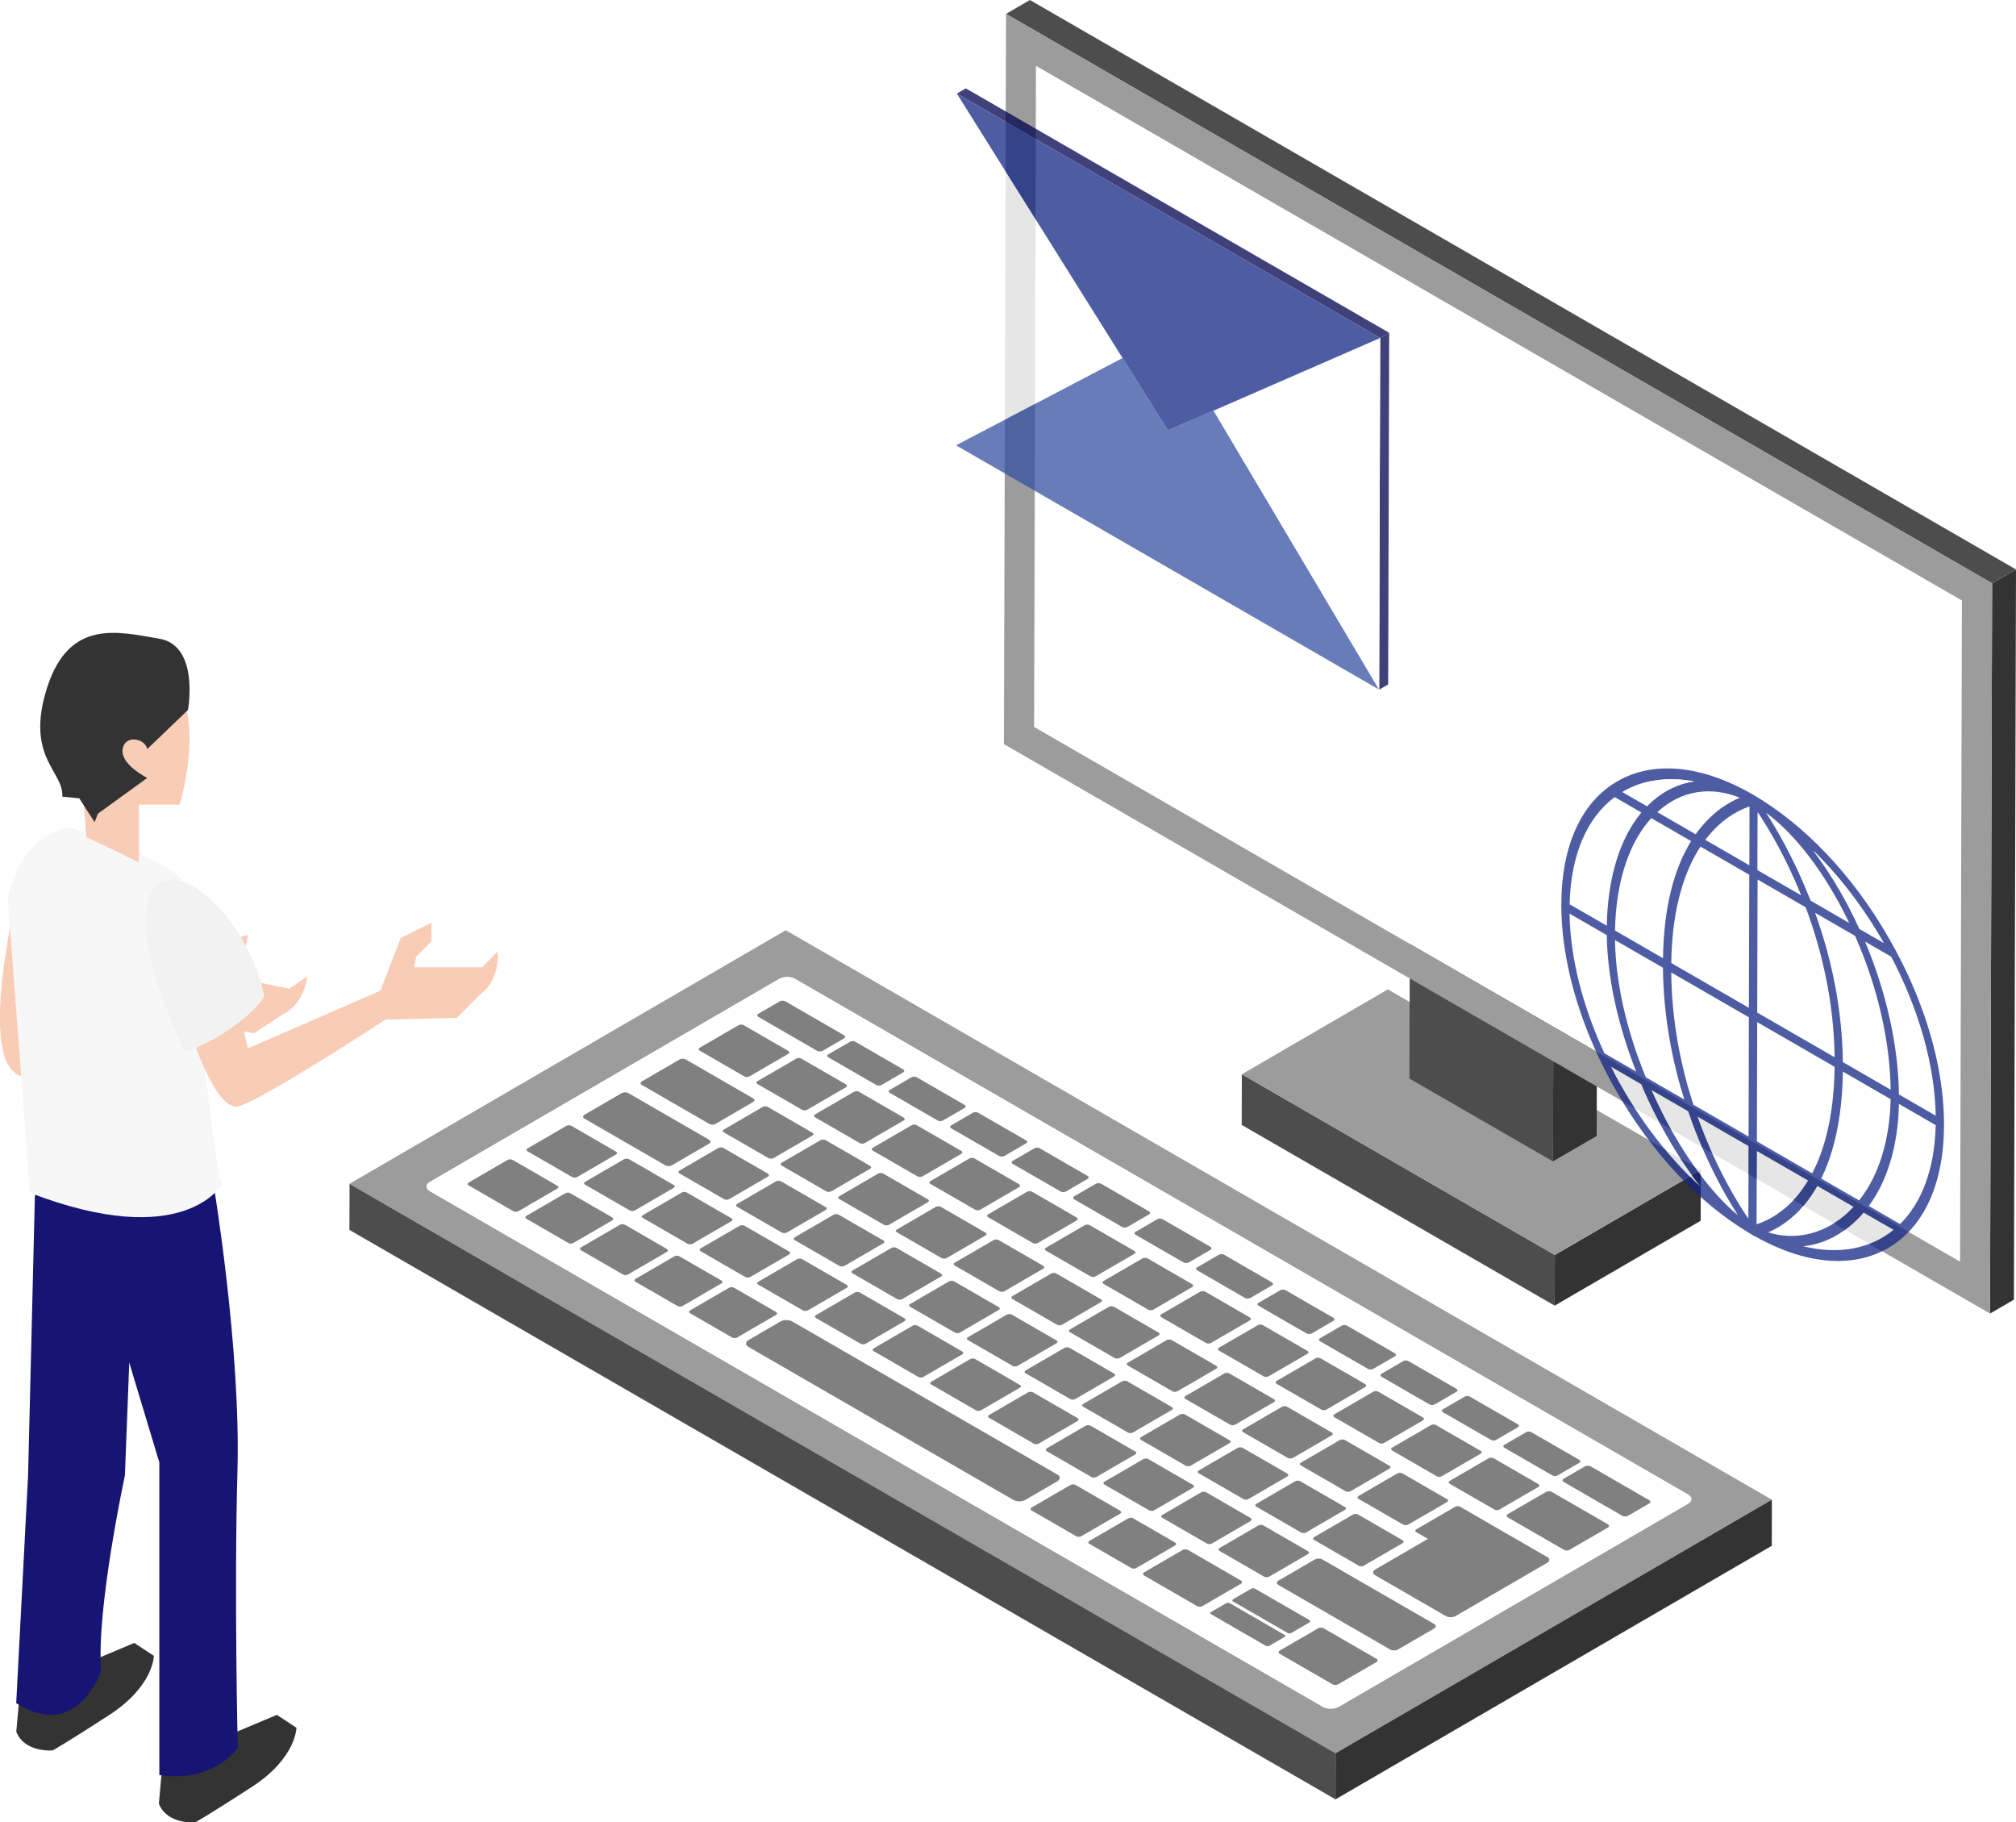 <?xml version="1.0" encoding="UTF-8"?>
<svg id="_レイヤー_2" data-name="レイヤー 2" xmlns="http://www.w3.org/2000/svg" viewBox="0 0 259.87 234.86">
  <g id="_レイヤー_1-2" data-name="レイヤー 1">
    <g>
      <g>
        <g>
          <g isolation="isolate">
            <polygon points="219.24 150.8 219.22 157.33 200.4 168.27 200.42 161.74 219.24 150.8" fill="#333" stroke-width="0"/>
            <polygon points="200.42 161.74 200.4 168.27 160.06 144.98 160.08 138.45 200.42 161.74" fill="#4d4d4d" stroke-width="0"/>
            <polygon points="219.24 150.8 200.42 161.74 160.08 138.45 178.9 127.51 219.24 150.8" fill="#9c9c9c" stroke-width="0"/>
          </g>
          <g isolation="isolate">
            <polygon points="200.26 121.51 205.9 118.22 205.82 146.4 200.18 149.68 200.26 121.51" fill="#333" stroke-width="0"/>
            <polygon points="181.76 110.82 187.4 107.54 205.9 118.22 200.26 121.51 181.76 110.82" fill="gray" stroke-width="0"/>
            <polygon points="200.26 121.51 200.18 149.68 181.68 139 181.76 110.82 200.26 121.51" fill="#4d4d4d" stroke-width="0"/>
          </g>
          <polygon points="252.9 77.39 252.66 162.6 133.3 93.69 133.54 8.48 252.9 77.39" fill="#fff" stroke-width="0"/>
          <polygon points="256.79 75.18 259.87 73.39 259.6 167.5 256.52 169.29 256.79 75.18" fill="#333" stroke-width="0"/>
          <polygon points="129.68 1.79 132.76 0 259.87 73.39 256.79 75.18 129.68 1.79" fill="#4d4d4d" stroke-width="0"/>
          <path d="M129.68,1.79l127.11,73.39-.27,94.11-127.11-73.39.27-94.11ZM252.66,162.6l.24-85.21L133.54,8.48l-.24,85.21,119.36,68.91" fill="#9c9c9c" stroke-width="0"/>
        </g>
        <g>
          <path d="M101.29,119.89l127.11,73.39-56.24,32.68-127.11-73.39,56.24-32.68ZM172.56,219.97l45.04-26.17c.56-.32.56-.85,0-1.18l-115.12-66.46c-.56-.32-1.48-.32-2.04,0l-45.04,26.17c-.56.32-.56.85,0,1.18l115.12,66.46c.56.32,1.48.32,2.03,0" fill="#9c9c9c" stroke-width="0"/>
          <path d="M217.6,192.62c.56.32.56.85,0,1.18l-45.04,26.17c-.56.32-1.47.32-2.03,0l-115.12-66.46c-.56-.32-.57-.85,0-1.18l45.04-26.17c.56-.32,1.47-.33,2.04,0l115.12,66.46ZM132.16,193.32l4.13-2.4c.42-.24.42-.64,0-.88l-34.15-19.72c-.42-.24-1.11-.24-1.52,0l-4.13,2.4c-.42.24-.42.64,0,.88l34.15,19.72c.42.24,1.11.24,1.53,0M187.62,208.27l11.84-6.88c.34-.2.34-.53,0-.73l-5.49-3.17-3.63-2.1-2.12-1.23c-.18-.1-.47-.1-.65,0l-5.01,2.91c-.18.1-.17.27,0,.37l1.49.86-6.81,3.96c-.34.2-.34.52,0,.72l9.12,5.27c.35.2.91.2,1.25,0M180.2,212.59l4.66-2.71c.27-.16.28-.42,0-.58l-14.39-8.31c-.28-.16-.73-.16-1.01,0l-4.66,2.71c-.27.16-.27.42,0,.58l14.39,8.31c.28.16.73.16,1,0M80.14,140.89l-4.8,2.79c-.24.14-.23.36,0,.5l10.41,6.01c.24.14.62.14.86,0l4.8-2.79c.24-.14.24-.36,0-.5l-10.41-6.01c-.24-.14-.63-.14-.86,0M87.61,136.54l-4.87,2.83c-.22.13-.21.33,0,.46l8.69,5.02c.22.13.57.13.79,0l4.87-2.83c.21-.12.22-.33,0-.46l-8.69-5.02c-.22-.12-.57-.12-.79,0M202.32,199.73l4.94-2.87c.2-.11.2-.3,0-.42l-7.24-4.18c-.2-.11-.52-.12-.72,0l-4.94,2.87c-.2.12-.2.3,0,.42l7.24,4.18c.2.11.52.11.72,0M155,206.98l4.96-2.88c.19-.11.19-.29,0-.41l-6.82-3.94c-.2-.11-.51-.11-.7,0l-4.96,2.88c-.19.11-.19.3,0,.41l6.82,3.94c.19.11.51.11.7,0M172.48,217.08l4.96-2.88c.19-.11.19-.29,0-.41l-6.82-3.94c-.2-.11-.51-.11-.7,0l-4.96,2.88c-.19.11-.19.3,0,.41l6.82,3.94c.19.11.51.11.7,0M139.64,181.29l5.75,3.32c.18.1.47.1.65,0l5.01-2.91c.18-.1.18-.27,0-.38l-5.75-3.32c-.18-.1-.47-.1-.65,0l-5.01,2.91c-.18.1-.17.27,0,.37M133.79,160.21l5.01-2.91c.18-.1.17-.27,0-.37l-5.75-3.32c-.18-.1-.47-.1-.65,0l-5.01,2.91c-.18.1-.18.27,0,.38l5.75,3.32c.18.1.47.1.65,0M81.83,156l5.01-2.91c.18-.1.18-.27,0-.38l-5.75-3.32c-.18-.1-.47-.1-.65,0l-5.01,2.91c-.18.1-.17.27,0,.37l5.75,3.32c.18.1.47.1.65,0M183.42,183.06c.18-.1.17-.27,0-.37l-5.75-3.32c-.18-.1-.47-.1-.65,0l-5.01,2.91c-.18.1-.18.27,0,.38l5.75,3.32c.18.1.47.1.65,0l5.01-2.91M125.06,175.15l-5.01,2.91c-.18.1-.17.27,0,.37l5.75,3.32c.18.1.47.1.65,0l5.01-2.91c.18-.1.18-.27,0-.38l-5.75-3.32c-.18-.1-.47-.1-.65,0M117.33,168.41l5.75,3.32c.18.1.47.1.65,0l5.01-2.91c.18-.1.18-.27,0-.38l-5.75-3.32c-.18-.1-.47-.1-.65,0l-5.01,2.91c-.18.1-.17.27,0,.37M105.07,143.63c-.18.1-.18.27,0,.38l5.75,3.32c.18.1.47.1.65,0l5.01-2.91c.18-.1.17-.27,0-.37l-5.75-3.32c-.18-.1-.47-.1-.65,0l-5.01,2.91M95.21,132.13l-5.01,2.91c-.18.1-.18.27,0,.38l5.75,3.32c.18.1.47.1.65,0l5.01-2.91c.18-.1.17-.27,0-.37l-5.75-3.32c-.18-.1-.47-.1-.65,0M156.1,173.09l5.01-2.91c.18-.1.17-.27,0-.37l-5.75-3.32c-.18-.1-.47-.1-.65,0l-5.01,2.91c-.18.1-.18.27,0,.38l5.75,3.32c.18.1.47.1.65,0M102.75,162.27l-5.01,2.91c-.18.1-.17.27,0,.37l5.75,3.32c.18.1.47.1.65,0l5.01-2.91c.18-.1.18-.27,0-.38l-5.75-3.32c-.18-.1-.47-.1-.65,0M139.94,183.74l-5.01,2.91c-.18.1-.17.27,0,.37l5.75,3.32c.18.1.47.1.65,0l5.01-2.91c.18-.1.18-.27,0-.38l-5.75-3.32c-.18-.1-.47-.1-.65,0M100.03,152.24l-5.01,2.91c-.18.1-.17.27,0,.37l5.75,3.32c.18.1.47.1.65,0l5.01-2.91c.18-.1.18-.27,0-.38l-5.75-3.32c-.18-.1-.47-.1-.65,0M181.52,196.49l5.01-2.91c.18-.1.18-.27,0-.38l-5.75-3.32c-.18-.1-.47-.1-.65,0l-5.01,2.91c-.18.1-.17.27,0,.37l5.75,3.32c.18.1.47.1.65,0M108.19,154.52l5.75,3.32c.18.1.47.1.65,0l5.01-2.91c.18-.1.18-.27,0-.38l-5.75-3.32c-.18-.1-.47-.1-.65,0l-5.01,2.91c-.18.1-.17.27,0,.37M164.22,180.32l-5.75-3.32c-.18-.1-.47-.1-.65,0l-5.01,2.91c-.18.1-.17.27,0,.37l5.75,3.32c.18.1.47.1.65,0l5.01-2.91c.18-.1.18-.27,0-.38M139.39,198l5.01-2.91c.18-.1.17-.27,0-.37l-5.75-3.32c-.18-.1-.47-.1-.65,0l-5.01,2.91c-.18.1-.18.27,0,.38l5.75,3.32c.18.1.47.1.65,0M98.32,142.65l-5.01,2.91c-.18.1-.17.27,0,.37l5.75,3.32c.18.1.47.1.65,0l5.01-2.91c.18-.1.18-.27,0-.38l-5.75-3.32c-.18-.1-.47-.1-.65,0M141.91,167.44l-5.75-3.32c-.18-.1-.47-.1-.65,0l-5.01,2.91c-.18.1-.17.27,0,.37l5.75,3.32c.18.1.47.1.65,0l5.01-2.91c.18-.1.18-.27,0-.38M141.22,164.5l5.01-2.91c.18-.1.17-.27,0-.37l-5.75-3.32c-.18-.1-.47-.1-.64,0l-5.01,2.91c-.18.1-.18.27,0,.37l5.75,3.32c.18.1.47.1.65,0M107.47,156.54l-5.01,2.91c-.18.1-.18.27,0,.37l5.75,3.32c.18.1.47.1.65,0l5.01-2.91c.18-.1.18-.27,0-.38l-5.75-3.32c-.18-.1-.47-.1-.65,0M109.89,164.12l5.75,3.32c.18.1.47.1.64,0l5.01-2.91c.18-.1.18-.27,0-.37l-5.75-3.32c-.18-.1-.47-.1-.65,0l-5.01,2.91c-.18.1-.17.27,0,.37M97.64,139.71l5.75,3.32c.18.1.47.1.65,0l5.01-2.91c.18-.1.17-.27,0-.37l-5.75-3.32c-.18-.1-.47-.1-.64,0l-5.01,2.91c-.18.1-.18.27,0,.37M147.08,185.59l5.75,3.32c.18.1.47.1.64,0l5.01-2.91c.18-.1.18-.27,0-.37l-5.75-3.32c-.18-.1-.47-.1-.65,0l-5.01,2.91c-.18.1-.17.27,0,.37M161.96,194.18l5.75,3.32c.18.1.47.1.65,0l5.01-2.91c.18-.1.18-.27,0-.38l-5.75-3.32c-.18-.1-.47-.1-.65,0l-5.01,2.91c-.18.1-.18.27,0,.37M132.21,177l5.75,3.32c.18.1.47.1.64,0l5.01-2.91c.18-.1.18-.27,0-.37l-5.75-3.32c-.18-.1-.47-.1-.65,0l-5.01,2.91c-.18.1-.17.27,0,.37M126.35,155.91l5.01-2.91c.18-.1.17-.27,0-.37l-5.75-3.32c-.18-.1-.47-.1-.65,0l-5.01,2.91c-.18.1-.18.27,0,.38l5.75,3.32c.18.1.47.1.65,0M154.52,189.88l5.75,3.32c.18.1.47.1.64,0l5.01-2.91c.18-.1.18-.27,0-.37l-5.75-3.32c-.18-.1-.47-.1-.65,0l-5.01,2.91c-.18.1-.17.27,0,.37M180.8,198.51l-5.75-3.32c-.18-.1-.47-.1-.65,0l-5.01,2.91c-.18.1-.17.27,0,.37l5.75,3.32c.18.1.47.1.64,0l5.01-2.91c.18-.1.18-.27,0-.37M148.66,168.8l5.01-2.91c.18-.1.18-.27,0-.37l-5.75-3.32c-.18-.1-.47-.1-.65,0l-5.01,2.91c-.18.1-.18.27,0,.38l5.75,3.32c.18.1.47.1.65,0M163.54,177.38l5.01-2.91c.18-.1.17-.27,0-.37l-5.75-3.32c-.18-.1-.47-.1-.64,0l-5.01,2.91c-.18.1-.18.27,0,.37l5.75,3.32c.18.1.47.1.65,0M89.27,160.29l5.01-2.91c.18-.1.18-.27,0-.38l-5.75-3.32c-.18-.1-.47-.1-.65,0l-5.01,2.91c-.18.1-.18.27,0,.37l5.75,3.32c.18.1.47.1.65,0M74.39,151.7l5.01-2.91c.18-.1.18-.27,0-.37l-5.75-3.32c-.18-.1-.47-.1-.65,0l-5.01,2.91c-.18.1-.17.27,0,.37l5.75,3.32c.18.1.47.1.64,0M190.86,187.35c.18-.1.17-.27,0-.37l-5.75-3.32c-.18-.1-.47-.1-.64,0l-5.01,2.91c-.18.1-.18.27,0,.37l5.75,3.32c.18.1.47.1.65,0l5.01-2.91M170.97,181.68l5.01-2.91c.18-.1.18-.27,0-.37l-5.75-3.32c-.18-.1-.47-.1-.65,0l-5.01,2.91c-.18.1-.18.27,0,.38l5.75,3.32c.18.1.47.1.65,0M90.31,161.27l5.75,3.32c.18.1.47.1.64,0l5.01-2.91c.18-.1.18-.27,0-.37l-5.75-3.32c-.18-.1-.47-.1-.65,0l-5.01,2.91c-.18.1-.17.27,0,.37M163.59,203.2l5.01-2.91c.18-.1.18-.27,0-.37l-5.75-3.32c-.18-.1-.47-.1-.65,0l-5.01,2.91c-.18.1-.17.27,0,.37l5.75,3.32c.18.1.47.1.64,0M110.19,166.57l-5.01,2.91c-.18.1-.17.27,0,.37l5.75,3.32c.18.1.47.1.65,0l5.01-2.91c.18-.1.18-.27,0-.38l-5.75-3.32c-.18-.1-.47-.1-.65,0M186.89,191.24l5.75,3.32c.18.1.47.1.65,0l5.01-2.91c.18-.1.18-.27,0-.37l-5.75-3.32c-.18-.1-.47-.1-.65,0l-5.01,2.91c-.18.1-.18.27,0,.38M132.5,179.45l-5.01,2.91c-.18.1-.17.27,0,.37l5.75,3.32c.18.1.47.1.64,0l5.01-2.91c.18-.1.18-.27,0-.37l-5.75-3.32c-.18-.1-.47-.1-.65,0M92.59,147.95l-5.01,2.91c-.18.1-.17.27,0,.37l5.75,3.32c.18.1.47.1.64,0l5.01-2.91c.18-.1.18-.27,0-.37l-5.75-3.32c-.18-.1-.47-.1-.65,0M147.38,188.04l-5.01,2.91c-.18.1-.18.27,0,.37l5.75,3.32c.18.1.47.1.65,0l5.01-2.91c.18-.1.18-.27,0-.38l-5.75-3.32c-.18-.1-.47-.1-.65,0M117.63,170.86l-5.01,2.91c-.18.1-.17.27,0,.37l5.75,3.32c.18.1.47.1.64,0l5.01-2.91c.18-.1.18-.27,0-.37l-5.75-3.32c-.18-.1-.47-.1-.65,0M124.77,172.71l5.75,3.32c.18.1.47.1.65,0l5.01-2.91c.18-.1.18-.27,0-.38l-5.75-3.32c-.18-.1-.47-.1-.65,0l-5.01,2.91c-.18.1-.17.27,0,.37M154.82,192.33l-5.01,2.91c-.18.1-.17.27,0,.37l5.75,3.32c.18.1.47.1.64,0l5.01-2.91c.18-.1.18-.27,0-.37l-5.75-3.32c-.18-.1-.47-.1-.65,0M112.51,147.93c-.18.1-.18.27,0,.37l5.75,3.32c.18.1.47.1.65,0l5.01-2.91c.18-.1.17-.27,0-.37l-5.75-3.32c-.18-.1-.47-.1-.64,0l-5.01,2.91M156.78,176.03l-5.75-3.32c-.18-.1-.47-.1-.65,0l-5.01,2.91c-.18.1-.17.27,0,.37l5.75,3.32c.18.1.47.1.64,0l5.01-2.91c.18-.1.18-.27,0-.37M167.68,188.5c-.18.1-.17.27,0,.37l5.75,3.32c.18.1.47.1.64,0l5.01-2.91c.18-.1.18-.27,0-.37l-5.75-3.32c-.18-.1-.47-.1-.65,0l-5.01,2.91M66.82,156.1l5.01-2.91c.18-.1.17-.27,0-.37l-5.75-3.32c-.18-.1-.47-.1-.65,0l-5.01,2.91c-.18.1-.18.27,0,.38l5.75,3.32c.18.1.47.1.65,0M127.03,158.85l-5.75-3.32c-.18-.1-.47-.1-.65,0l-5.01,2.91c-.18.1-.18.27,0,.37l5.75,3.32c.18.1.47.1.65,0l5.01-2.91c.18-.1.18-.27,0-.38M100.75,150.23l5.75,3.32c.18.1.47.1.64,0l5.01-2.91c.18-.1.18-.27,0-.37l-5.75-3.32c-.18-.1-.47-.1-.65,0l-5.01,2.91c-.18.1-.17.27,0,.37M134.47,163.14l-5.75-3.32c-.18-.1-.47-.1-.65,0l-5.01,2.91c-.18.1-.17.27,0,.37l5.75,3.32c.18.1.47.1.64,0l5.01-2.91c.18-.1.18-.27,0-.37M149.34,171.73l-5.75-3.32c-.18-.1-.47-.1-.65,0l-5.01,2.91c-.18.1-.18.27,0,.37l5.75,3.32c.18.1.47.1.65,0l5.01-2.91c.18-.1.18-.27,0-.38M171.66,184.61l-5.75-3.32c-.18-.1-.47-.1-.65,0l-5.01,2.91c-.18.1-.17.27,0,.37l5.75,3.32c.18.1.47.1.65,0l5.01-2.91c.18-.1.18-.27,0-.38M73.9,160.2l5.03-2.92c.17-.1.17-.26,0-.36l-5.42-3.13c-.17-.1-.46-.1-.63,0l-5.03,2.92c-.17.1-.17.26,0,.37l5.42,3.13c.17.1.46.1.63,0M80.94,164.27l5.03-2.92c.17-.1.17-.26,0-.36l-5.42-3.13c-.17-.1-.46-.1-.63,0l-5.03,2.92c-.17.1-.17.26,0,.37l5.42,3.13c.17.1.46.1.63,0M95.01,172.39l5.03-2.92c.17-.1.17-.26,0-.36l-5.42-3.13c-.17-.1-.46-.1-.63,0l-5.03,2.92c-.17.1-.17.26,0,.36l5.42,3.13c.17.1.46.1.63,0M146.47,202.1l5.03-2.92c.17-.1.17-.26,0-.36l-5.42-3.13c-.17-.1-.45-.1-.63,0l-5.03,2.92c-.17.1-.17.26,0,.36l5.42,3.13c.17.1.46.1.63,0M87.98,168.33l5.03-2.92c.17-.1.17-.26,0-.36l-5.43-3.13c-.17-.1-.45-.1-.63,0l-5.03,2.92c-.17.1-.17.26,0,.36l5.43,3.13c.17.1.46.1.63,0M100.49,129.06l-2.72,1.58c-.21.12-.2.32,0,.43l7.53,4.35c.21.12.55.12.75,0l2.72-1.58c.21-.12.2-.32,0-.43l-7.53-4.35c-.21-.12-.55-.12-.75,0M209.86,195.35l2.72-1.58c.21-.12.21-.31,0-.43l-7.53-4.35c-.21-.12-.55-.12-.75,0l-2.72,1.58c-.21.12-.2.32,0,.43l7.53,4.35c.21.12.54.12.75,0M133.34,147.98l-2.79,1.62c-.19.11-.19.29,0,.39l6.17,3.56c.19.11.5.11.68,0l2.79-1.62c.19-.11.18-.29,0-.4l-6.17-3.56c-.19-.11-.49-.11-.68,0M180.88,175.43l-2.79,1.62c-.19.11-.18.29,0,.4l6.17,3.56c.19.11.49.11.68,0l2.79-1.62c.19-.11.18-.29,0-.39l-6.17-3.56c-.19-.11-.5-.11-.68,0M117.49,138.83l-2.79,1.62c-.19.11-.19.29,0,.39l6.17,3.56c.19.11.49.11.68,0l2.79-1.62c.19-.11.19-.29,0-.39l-6.17-3.56c-.19-.11-.49-.11-.68,0M157.11,161.71l-2.79,1.62c-.19.11-.19.29,0,.39l6.17,3.56c.19.11.49.11.68,0l2.79-1.62c.19-.11.19-.29,0-.39l-6.17-3.56c-.19-.11-.49-.11-.68,0M109.57,134.26l-2.79,1.62c-.19.11-.19.29,0,.39l6.17,3.56c.19.11.49.11.68,0l2.79-1.62c.19-.11.19-.29,0-.39l-6.17-3.56c-.19-.11-.49-.11-.68,0M149.19,157.13l-2.79,1.62c-.19.11-.19.29,0,.39l6.17,3.56c.19.11.49.11.68,0l2.79-1.62c.19-.11.19-.29,0-.39l-6.17-3.56c-.19-.11-.49-.11-.68,0M165.03,166.28l-2.79,1.62c-.19.11-.19.29,0,.39l6.17,3.56c.19.11.49.11.68,0l2.79-1.62c.19-.11.19-.29,0-.39l-6.17-3.56c-.19-.11-.49-.11-.68,0M188.8,180l-2.79,1.62c-.19.11-.19.29,0,.39l6.17,3.56c.19.11.49.11.68,0l2.79-1.62c.19-.11.19-.29,0-.39l-6.17-3.56c-.19-.11-.49-.11-.68,0M141.26,152.56l-2.79,1.62c-.19.11-.19.29,0,.39l6.17,3.56c.19.11.49.11.68,0l2.79-1.62c.19-.11.18-.29,0-.39l-6.17-3.56c-.19-.11-.49-.11-.68,0M172.95,170.85l-2.79,1.62c-.19.11-.19.29,0,.39l6.17,3.56c.19.11.49.11.68,0l2.79-1.62c.19-.11.19-.29,0-.39l-6.17-3.56c-.19-.11-.49-.11-.68,0M196.72,184.58l-2.79,1.62c-.19.11-.19.29,0,.39l6.17,3.56c.19.11.49.11.68,0l2.79-1.62c.19-.11.19-.29,0-.39l-6.17-3.56c-.19-.11-.49-.11-.68,0M125.42,143.41l-2.79,1.62c-.19.11-.19.29,0,.39l6.17,3.56c.19.11.49.11.68,0l2.79-1.62c.19-.11.19-.29,0-.39l-6.17-3.56c-.19-.11-.49-.11-.68,0M166.47,210.45l2.33-1.36c.14-.08.14-.21,0-.29l-7.02-4.05c-.14-.08-.36-.08-.5,0l-2.33,1.36c-.14.08-.14.21,0,.29l7.02,4.05c.14.08.36.08.5,0M163.62,212.1l1.96-1.14c.13-.07.13-.19,0-.27l-7.06-4.08c-.13-.07-.33-.07-.46,0l-1.96,1.14c-.12.07-.12.19,0,.27l7.06,4.08c.13.07.33.07.46,0" fill="#fff" stroke-width="0"/>
          <g>
            <path d="M116.42,137.82c.19.11.19.29,0,.39l-2.79,1.62c-.19.11-.49.11-.68,0l-6.17-3.56c-.19-.11-.19-.29,0-.39l2.79-1.62c.19-.11.49-.11.68,0l6.17,3.56Z" fill="gray" stroke-width="0"/>
            <path d="M124.34,142.4c.19.11.19.29,0,.39l-2.79,1.62c-.19.11-.49.11-.68,0l-6.17-3.56c-.19-.11-.19-.29,0-.39l2.79-1.62c.19-.11.49-.11.68,0l6.17,3.56Z" fill="gray" stroke-width="0"/>
            <path d="M97.09,141.56c.22.13.22.33,0,.46l-4.87,2.83c-.22.13-.57.13-.79,0l-8.69-5.02c-.22-.12-.22-.33,0-.46l4.87-2.83c.21-.12.57-.12.79,0l8.69,5.02Z" fill="gray" stroke-width="0"/>
            <path d="M104.72,145.97c.18.1.18.27,0,.38l-5.01,2.91c-.18.1-.47.1-.65,0l-5.75-3.32c-.18-.1-.18-.27,0-.37l5.01-2.91c.18-.1.47-.1.65,0l5.75,3.32Z" fill="gray" stroke-width="0"/>
            <path d="M91.41,146.89c.24.14.24.36,0,.5l-4.8,2.79c-.24.14-.62.14-.86,0l-10.41-6.01c-.24-.14-.24-.36,0-.5l4.8-2.79c.24-.14.62-.14.86,0l10.41,6.01Z" fill="gray" stroke-width="0"/>
            <path d="M123.92,148.33c.18.1.18.27,0,.37l-5.01,2.91c-.18.1-.47.1-.65,0l-5.75-3.32c-.18-.1-.18-.27,0-.37l5.01-2.91c.18-.1.47-.1.64,0l5.75,3.32Z" fill="gray" stroke-width="0"/>
            <path d="M112.16,150.26c.18.1.18.27,0,.37l-5.01,2.91c-.18.1-.47.1-.64,0l-5.75-3.32c-.18-.1-.18-.27,0-.37l5.01-2.91c.18-.1.47-.1.65,0l5.75,3.32Z" fill="gray" stroke-width="0"/>
            <path d="M98.99,151.27c.18.1.18.27,0,.37l-5.01,2.91c-.18.1-.47.1-.64,0l-5.75-3.32c-.18-.1-.18-.27,0-.37l5.01-2.91c.18-.1.47-.1.65,0l5.75,3.32Z" fill="gray" stroke-width="0"/>
            <path d="M106.43,155.56c.18.1.18.27,0,.38l-5.01,2.91c-.18.1-.47.1-.65,0l-5.75-3.32c-.18-.1-.18-.27,0-.37l5.01-2.91c.18-.1.47-.1.65,0l5.75,3.32Z" fill="gray" stroke-width="0"/>
            <path d="M78.93,156.92c.17.1.18.26,0,.36l-5.03,2.92c-.17.1-.46.1-.63,0l-5.42-3.13c-.17-.1-.17-.27,0-.37l5.03-2.92c.17-.1.45-.1.63,0l5.42,3.13Z" fill="gray" stroke-width="0"/>
            <path d="M134.47,163.14c.18.1.18.27,0,.37l-5.01,2.91c-.18.1-.47.1-.64,0l-5.75-3.32c-.18-.1-.18-.27,0-.37l5.01-2.91c.18-.1.47-.1.65,0l5.75,3.32Z" fill="gray" stroke-width="0"/>
            <path d="M109.15,165.59c.18.1.18.27,0,.38l-5.01,2.91c-.18.1-.47.1-.65,0l-5.75-3.32c-.18-.1-.18-.27,0-.37l5.01-2.91c.18-.1.47-.1.65,0l5.75,3.32Z" fill="gray" stroke-width="0"/>
            <path d="M136.18,172.74c.18.1.18.27,0,.38l-5.01,2.91c-.18.1-.47.1-.65,0l-5.75-3.32c-.18-.1-.18-.27,0-.37l5.01-2.91c.18-.1.47-.1.65,0l5.75,3.32Z" fill="gray" stroke-width="0"/>
            <path d="M179.8,174.41c.19.11.19.29,0,.39l-2.79,1.62c-.19.11-.49.11-.68,0l-6.17-3.56c-.19-.11-.19-.29,0-.39l2.79-1.62c.19-.11.49-.11.68,0l6.17,3.56Z" fill="gray" stroke-width="0"/>
            <path d="M156.78,176.03c.18.1.18.27,0,.37l-5.01,2.91c-.18.1-.47.1-.64,0l-5.75-3.32c-.18-.1-.18-.27,0-.37l5.01-2.91c.18-.1.47-.1.65,0l5.75,3.32Z" fill="gray" stroke-width="0"/>
            <path d="M187.73,178.99c.19.11.19.29,0,.39l-2.79,1.62c-.19.11-.5.11-.68,0l-6.17-3.56c-.19-.11-.19-.29,0-.4l2.79-1.62c.19-.11.5-.11.68,0l6.17,3.56Z" fill="gray" stroke-width="0"/>
            <path d="M158.49,185.62c.18.1.18.27,0,.37l-5.01,2.91c-.18.1-.47.1-.64,0l-5.75-3.32c-.18-.1-.18-.27,0-.37l5.01-2.91c.18-.1.47-.1.65,0l5.75,3.32Z" fill="gray" stroke-width="0"/>
            <path d="M203.57,188.14c.19.11.19.29,0,.39l-2.79,1.62c-.19.11-.49.11-.68,0l-6.17-3.56c-.19-.11-.19-.29,0-.39l2.79-1.62c.19-.11.49-.11.68,0l6.17,3.56Z" fill="gray" stroke-width="0"/>
            <path d="M179.1,188.91c.18.1.18.27,0,.37l-5.01,2.91c-.18.1-.47.1-.64,0l-5.75-3.32c-.18-.1-.18-.27,0-.37l5.01-2.91c.18-.1.47-.1.65,0l5.75,3.32Z" fill="gray" stroke-width="0"/>
            <path d="M144.39,194.71c.18.1.18.27,0,.37l-5.01,2.91c-.18.1-.47.1-.65,0l-5.75-3.32c-.18-.1-.18-.27,0-.38l5.01-2.91c.18-.1.47-.1.65,0l5.75,3.32Z" fill="gray" stroke-width="0"/>
            <path d="M108.78,133.41c.21.12.21.32,0,.43l-2.72,1.58c-.21.12-.54.12-.75,0l-7.53-4.35c-.21-.12-.21-.32,0-.43l2.72-1.58c.21-.12.54-.12.75,0l7.53,4.35Z" fill="gray" stroke-width="0"/>
            <path d="M101.61,135.45c.18.1.18.27,0,.37l-5.01,2.91c-.18.1-.47.1-.65,0l-5.75-3.32c-.18-.1-.18-.27,0-.38l5.01-2.91c.18-.1.47-.1.65,0l5.75,3.32Z" fill="gray" stroke-width="0"/>
            <path d="M116.48,144.04c.18.1.18.27,0,.37l-5.01,2.91c-.18.1-.47.1-.65,0l-5.75-3.32c-.18-.1-.18-.27,0-.38l5.01-2.91c.18-.1.47-.1.65,0l5.75,3.32Z" fill="gray" stroke-width="0"/>
            <path d="M132.26,146.97c.19.11.19.29,0,.39l-2.79,1.62c-.19.11-.49.11-.68,0l-6.17-3.56c-.19-.11-.19-.29,0-.39l2.79-1.62c.19-.11.49-.11.68,0l6.17,3.56Z" fill="gray" stroke-width="0"/>
            <path d="M79.4,148.42c.18.1.18.27,0,.37l-5.01,2.91c-.18.1-.47.1-.64,0l-5.75-3.32c-.18-.1-.18-.27,0-.37l5.01-2.91c.18-.1.47-.1.65,0l5.75,3.32Z" fill="gray" stroke-width="0"/>
            <path d="M140.19,151.54c.19.11.19.29,0,.4l-2.79,1.62c-.19.11-.5.11-.68,0l-6.17-3.56c-.19-.11-.19-.29,0-.39l2.79-1.62c.19-.11.49-.11.68,0l6.17,3.56Z" fill="gray" stroke-width="0"/>
            <path d="M131.36,152.63c.18.1.18.27,0,.37l-5.01,2.91c-.18.1-.47.1-.65,0l-5.75-3.32c-.18-.1-.18-.27,0-.38l5.01-2.91c.18-.1.47-.1.65,0l5.75,3.32Z" fill="gray" stroke-width="0"/>
            <path d="M86.84,152.71c.18.1.18.27,0,.38l-5.01,2.91c-.18.1-.47.1-.65,0l-5.75-3.32c-.18-.1-.18-.27,0-.37l5.01-2.91c.18-.1.47-.1.65,0l5.75,3.32Z" fill="gray" stroke-width="0"/>
            <path d="M71.83,152.82c.18.1.18.27,0,.37l-5.01,2.91c-.18.1-.47.1-.65,0l-5.75-3.32c-.18-.1-.18-.27,0-.38l5.01-2.91c.18-.1.47-.1.65,0l5.75,3.32Z" fill="gray" stroke-width="0"/>
            <path d="M119.6,154.56c.18.1.18.27,0,.38l-5.01,2.91c-.18.1-.47.1-.65,0l-5.75-3.32c-.18-.1-.18-.27,0-.37l5.01-2.91c.18-.1.47-.1.65,0l5.75,3.32Z" fill="gray" stroke-width="0"/>
            <path d="M148.11,156.12c.19.11.19.29,0,.39l-2.79,1.62c-.19.11-.5.11-.68,0l-6.17-3.56c-.19-.11-.19-.29,0-.39l2.79-1.62c.19-.11.49-.11.68,0l6.17,3.56Z" fill="gray" stroke-width="0"/>
            <path d="M138.79,156.92c.18.1.18.27,0,.37l-5.01,2.91c-.18.1-.47.1-.65,0l-5.75-3.32c-.18-.1-.18-.27,0-.38l5.01-2.91c.18-.1.47-.1.65,0l5.75,3.32Z" fill="gray" stroke-width="0"/>
            <path d="M94.28,157c.18.1.18.27,0,.38l-5.01,2.91c-.18.1-.47.1-.65,0l-5.75-3.32c-.18-.1-.18-.27,0-.37l5.01-2.91c.18-.1.47-.1.65,0l5.75,3.32Z" fill="gray" stroke-width="0"/>
            <path d="M127.03,158.85c.18.1.18.27,0,.38l-5.01,2.91c-.18.1-.47.1-.65,0l-5.75-3.32c-.18-.1-.18-.27,0-.37l5.01-2.91c.18-.1.47-.1.65,0l5.75,3.32Z" fill="gray" stroke-width="0"/>
            <path d="M156.03,160.69c.19.11.19.29,0,.39l-2.79,1.62c-.19.11-.49.11-.68,0l-6.17-3.56c-.19-.11-.19-.29,0-.39l2.79-1.62c.19-.11.49-.11.68,0l6.17,3.56Z" fill="gray" stroke-width="0"/>
            <path d="M113.86,159.86c.18.1.18.27,0,.38l-5.01,2.91c-.18.1-.47.1-.65,0l-5.75-3.32c-.18-.1-.18-.27,0-.37l5.01-2.91c.18-.1.47-.1.65,0l5.75,3.32Z" fill="gray" stroke-width="0"/>
            <path d="M85.97,160.98c.17.1.18.26,0,.36l-5.03,2.92c-.17.1-.46.1-.63,0l-5.42-3.13c-.17-.1-.17-.27,0-.37l5.03-2.92c.17-.1.45-.1.63,0l5.42,3.13Z" fill="gray" stroke-width="0"/>
            <path d="M146.23,161.22c.18.1.18.27,0,.37l-5.01,2.91c-.18.1-.47.1-.65,0l-5.75-3.32c-.18-.1-.18-.27,0-.37l5.01-2.91c.18-.1.47-.1.64,0l5.75,3.32Z" fill="gray" stroke-width="0"/>
            <path d="M101.72,161.3c.18.1.18.27,0,.37l-5.01,2.91c-.18.1-.47.1-.64,0l-5.75-3.32c-.18-.1-.18-.27,0-.37l5.01-2.91c.18-.1.47-.1.65,0l5.75,3.32Z" fill="gray" stroke-width="0"/>
            <path d="M163.96,165.27c.19.11.19.29,0,.39l-2.79,1.62c-.19.11-.49.11-.68,0l-6.17-3.56c-.19-.11-.19-.29,0-.39l2.79-1.62c.19-.11.49-.11.68,0l6.17,3.56Z" fill="gray" stroke-width="0"/>
            <path d="M93,165.04c.17.1.17.26,0,.36l-5.03,2.92c-.17.1-.46.1-.63,0l-5.43-3.13c-.17-.1-.17-.26,0-.36l5.03-2.92c.17-.1.45-.1.63,0l5.43,3.13Z" fill="gray" stroke-width="0"/>
            <path d="M153.67,165.51c.18.1.18.27,0,.37l-5.01,2.91c-.18.1-.47.1-.65,0l-5.75-3.32c-.18-.1-.18-.27,0-.38l5.01-2.91c.18-.1.47-.1.65,0l5.75,3.32Z" fill="gray" stroke-width="0"/>
            <path d="M141.91,167.44c.18.1.18.27,0,.38l-5.01,2.91c-.18.1-.47.1-.65,0l-5.75-3.32c-.18-.1-.18-.27,0-.37l5.01-2.91c.18-.1.47-.1.65,0l5.75,3.32Z" fill="gray" stroke-width="0"/>
            <path d="M171.88,169.84c.19.11.19.29,0,.39l-2.79,1.62c-.19.11-.49.11-.68,0l-6.17-3.56c-.19-.11-.19-.29,0-.39l2.79-1.62c.19-.11.49-.11.68,0l6.17,3.56Z" fill="gray" stroke-width="0"/>
            <path d="M128.74,168.45c.18.1.18.27,0,.38l-5.01,2.91c-.18.1-.47.1-.65,0l-5.75-3.32c-.18-.1-.18-.27,0-.37l5.01-2.91c.18-.1.47-.1.65,0l5.75,3.32Z" fill="gray" stroke-width="0"/>
            <path d="M100.04,169.1c.17.1.18.26,0,.36l-5.03,2.92c-.17.1-.46.1-.63,0l-5.42-3.13c-.17-.1-.17-.27,0-.37l5.03-2.92c.17-.1.45-.1.63,0l5.42,3.13Z" fill="gray" stroke-width="0"/>
            <path d="M161.11,169.8c.18.1.18.27,0,.37l-5.01,2.91c-.18.1-.47.1-.65,0l-5.75-3.32c-.18-.1-.18-.27,0-.38l5.01-2.91c.18-.1.47-.1.65,0l5.75,3.32Z" fill="gray" stroke-width="0"/>
            <path d="M116.59,169.89c.18.1.18.27,0,.38l-5.01,2.91c-.18.1-.47.1-.65,0l-5.75-3.32c-.18-.1-.18-.27,0-.37l5.01-2.91c.18-.1.47-.1.65,0l5.75,3.32Z" fill="gray" stroke-width="0"/>
            <path d="M149.34,171.73c.18.1.18.27,0,.38l-5.01,2.91c-.18.1-.47.1-.65,0l-5.75-3.32c-.18-.1-.18-.27,0-.37l5.01-2.91c.18-.1.47-.1.65,0l5.75,3.32Z" fill="gray" stroke-width="0"/>
            <path d="M168.54,174.1c.18.1.18.27,0,.37l-5.01,2.91c-.18.1-.47.1-.65,0l-5.75-3.32c-.18-.1-.18-.27,0-.37l5.01-2.91c.18-.1.47-.1.64,0l5.75,3.32Z" fill="gray" stroke-width="0"/>
            <path d="M124.03,174.18c.18.1.18.27,0,.37l-5.01,2.91c-.18.1-.47.1-.64,0l-5.75-3.32c-.18-.1-.18-.27,0-.37l5.01-2.91c.18-.1.47-.1.65,0l5.75,3.32Z" fill="gray" stroke-width="0"/>
            <path d="M143.61,177.03c.18.1.18.27,0,.37l-5.01,2.91c-.18.1-.47.1-.64,0l-5.75-3.32c-.18-.1-.18-.27,0-.37l5.01-2.91c.18-.1.47-.1.65,0l5.75,3.32Z" fill="gray" stroke-width="0"/>
            <path d="M175.98,178.39c.18.1.18.27,0,.37l-5.01,2.91c-.18.1-.47.1-.65,0l-5.75-3.32c-.18-.1-.18-.27,0-.38l5.01-2.91c.18-.1.47-.1.65,0l5.75,3.32Z" fill="gray" stroke-width="0"/>
            <path d="M131.46,178.47c.18.1.18.27,0,.38l-5.01,2.91c-.18.1-.47.1-.65,0l-5.75-3.32c-.18-.1-.18-.27,0-.37l5.01-2.91c.18-.1.47-.1.65,0l5.75,3.32Z" fill="gray" stroke-width="0"/>
            <path d="M164.22,180.32c.18.1.18.27,0,.38l-5.01,2.91c-.18.1-.47.1-.65,0l-5.75-3.32c-.18-.1-.18-.27,0-.37l5.01-2.91c.18-.1.47-.1.65,0l5.75,3.32Z" fill="gray" stroke-width="0"/>
            <path d="M151.05,181.33c.18.1.18.27,0,.38l-5.01,2.91c-.18.1-.47.1-.65,0l-5.75-3.32c-.18-.1-.18-.27,0-.37l5.01-2.91c.18-.1.47-.1.65,0l5.75,3.32Z" fill="gray" stroke-width="0"/>
            <path d="M195.65,183.56c.19.11.19.29,0,.39l-2.79,1.62c-.19.11-.49.11-.68,0l-6.17-3.56c-.19-.11-.19-.29,0-.39l2.79-1.62c.19-.11.49-.11.68,0l6.17,3.56Z" fill="gray" stroke-width="0"/>
            <path d="M183.42,182.69c.18.1.18.27,0,.37l-5.01,2.91c-.18.1-.47.1-.65,0l-5.75-3.32c-.18-.1-.18-.27,0-.38l5.01-2.91c.18-.1.47-.1.65,0l5.75,3.32Z" fill="gray" stroke-width="0"/>
            <path d="M138.9,182.77c.18.1.18.27,0,.37l-5.01,2.91c-.18.1-.47.1-.64,0l-5.75-3.32c-.18-.1-.18-.27,0-.37l5.01-2.91c.18-.1.47-.1.65,0l5.75,3.32Z" fill="gray" stroke-width="0"/>
            <path d="M171.66,184.61c.18.1.18.27,0,.38l-5.01,2.91c-.18.1-.47.1-.65,0l-5.75-3.32c-.18-.1-.18-.27,0-.37l5.01-2.91c.18-.1.47-.1.65,0l5.75,3.32Z" fill="gray" stroke-width="0"/>
            <path d="M190.86,186.98c.18.1.18.27,0,.37l-5.01,2.91c-.18.1-.47.1-.65,0l-5.75-3.32c-.18-.1-.18-.27,0-.37l5.01-2.91c.18-.1.47-.1.64,0l5.75,3.32Z" fill="gray" stroke-width="0"/>
            <path d="M146.34,187.06c.18.1.18.27,0,.38l-5.01,2.91c-.18.1-.47.1-.65,0l-5.75-3.32c-.18-.1-.18-.27,0-.37l5.01-2.91c.18-.1.47-.1.65,0l5.75,3.32Z" fill="gray" stroke-width="0"/>
            <path d="M165.93,189.92c.18.1.18.27,0,.37l-5.01,2.91c-.18.1-.47.1-.64,0l-5.75-3.32c-.18-.1-.18-.27,0-.37l5.01-2.91c.18-.1.47-.1.65,0l5.75,3.32Z" fill="gray" stroke-width="0"/>
            <path d="M136.29,190.03c.42.24.42.64,0,.88l-4.13,2.4c-.42.24-1.11.24-1.53,0l-34.15-19.72c-.42-.24-.42-.64,0-.88l4.13-2.4c.42-.24,1.1-.24,1.52,0l34.15,19.72Z" fill="gray" stroke-width="0"/>
            <path d="M198.29,191.27c.18.1.18.27,0,.37l-5.01,2.91c-.18.1-.47.1-.65,0l-5.75-3.32c-.18-.1-.18-.27,0-.38l5.01-2.91c.18-.1.47-.1.65,0l5.75,3.32Z" fill="gray" stroke-width="0"/>
            <path d="M153.78,191.36c.18.1.18.27,0,.38l-5.01,2.91c-.18.1-.47.1-.65,0l-5.75-3.32c-.18-.1-.18-.27,0-.37l5.01-2.91c.18-.1.47-.1.65,0l5.75,3.32Z" fill="gray" stroke-width="0"/>
            <path d="M212.58,193.34c.21.12.21.31,0,.43l-2.72,1.58c-.21.12-.54.12-.75,0l-7.53-4.35c-.21-.12-.21-.32,0-.43l2.72-1.58c.21-.12.54-.12.75,0l7.53,4.35Z" fill="gray" stroke-width="0"/>
            <path d="M173.36,194.21c.18.1.18.27,0,.38l-5.01,2.91c-.18.1-.47.1-.65,0l-5.75-3.32c-.18-.1-.18-.27,0-.37l5.01-2.91c.18-.1.47-.1.65,0l5.75,3.32Z" fill="gray" stroke-width="0"/>
            <path d="M161.22,195.65c.18.1.18.27,0,.37l-5.01,2.91c-.18.1-.47.1-.64,0l-5.75-3.32c-.18-.1-.18-.27,0-.37l5.01-2.91c.18-.1.47-.1.65,0l5.75,3.32Z" fill="gray" stroke-width="0"/>
            <path d="M207.26,196.45c.2.11.2.3,0,.42l-4.94,2.87c-.2.12-.52.12-.72,0l-7.24-4.18c-.2-.11-.2-.3,0-.42l4.94-2.87c.2-.11.52-.11.72,0l7.24,4.18Z" fill="gray" stroke-width="0"/>
            <path d="M180.8,198.51c.18.1.18.27,0,.37l-5.01,2.91c-.18.1-.47.1-.64,0l-5.75-3.32c-.18-.1-.18-.27,0-.37l5.01-2.91c.18-.1.47-.1.65,0l5.75,3.32Z" fill="gray" stroke-width="0"/>
            <path d="M151.49,198.81c.17.1.18.26,0,.36l-5.03,2.92c-.17.1-.46.1-.63,0l-5.42-3.13c-.17-.1-.17-.26,0-.36l5.03-2.92c.17-.1.45-.1.63,0l5.42,3.13Z" fill="gray" stroke-width="0"/>
            <path d="M168.6,199.92c.18.1.18.27,0,.37l-5.01,2.91c-.18.1-.47.1-.64,0l-5.75-3.32c-.18-.1-.18-.27,0-.37l5.01-2.91c.18-.1.47-.1.65,0l5.75,3.32Z" fill="gray" stroke-width="0"/>
            <path d="M159.96,203.7c.19.11.19.29,0,.41l-4.96,2.88c-.19.11-.51.11-.7,0l-6.82-3.94c-.2-.11-.19-.3,0-.41l4.96-2.88c.19-.11.51-.11.7,0l6.82,3.94Z" fill="gray" stroke-width="0"/>
            <path d="M168.8,208.8c.14.08.14.21,0,.29l-2.33,1.36c-.14.08-.36.08-.5,0l-7.02-4.05c-.14-.08-.14-.21,0-.29l2.33-1.36c.14-.08.36-.08.5,0l7.02,4.05Z" fill="gray" stroke-width="0"/>
            <path d="M184.86,209.3c.28.16.28.42,0,.58l-4.66,2.71c-.27.16-.72.16-1,0l-14.39-8.31c-.28-.16-.28-.42,0-.58l4.66-2.71c.27-.16.73-.16,1.01,0l14.39,8.31Z" fill="gray" stroke-width="0"/>
            <path d="M177.44,213.79c.19.11.19.29,0,.41l-4.96,2.88c-.19.11-.51.11-.7,0l-6.82-3.94c-.2-.11-.19-.3,0-.41l4.96-2.88c.19-.11.51-.11.7,0l6.82,3.94Z" fill="gray" stroke-width="0"/>
            <path d="M109.05,139.75c.18.1.18.27,0,.37l-5.01,2.91c-.18.1-.47.1-.65,0l-5.75-3.32c-.18-.1-.18-.27,0-.37l5.01-2.91c.18-.1.47-.1.64,0l5.75,3.32Z" fill="gray" stroke-width="0"/>
            <path d="M121.3,164.15c.18.1.18.27,0,.37l-5.01,2.91c-.18.1-.47.1-.64,0l-5.75-3.32c-.18-.1-.18-.27,0-.37l5.01-2.91c.18-.1.47-.1.65,0l5.75,3.32Z" fill="gray" stroke-width="0"/>
            <path d="M186.53,193.2c.18.1.18.27,0,.38l-5.01,2.91c-.18.1-.47.1-.65,0l-5.75-3.32c-.18-.1-.18-.27,0-.37l5.01-2.91c.18-.1.47-.1.65,0l5.75,3.32Z" fill="gray" stroke-width="0"/>
            <path d="M199.46,200.67c.35.2.35.53,0,.73l-11.84,6.88c-.34.2-.9.2-1.25,0l-9.12-5.27c-.35-.2-.35-.52,0-.72l6.81-3.96-1.49-.86c-.18-.1-.18-.27,0-.37l5.01-2.91c.18-.1.47-.1.65,0l2.12,1.23,3.63,2.1,5.49,3.17Z" fill="gray" stroke-width="0"/>
            <path d="M165.58,210.7c.13.07.13.19,0,.27l-1.96,1.14c-.12.07-.33.07-.46,0l-7.06-4.08c-.13-.07-.13-.19,0-.27l1.96-1.14c.13-.07.33-.07.46,0l7.06,4.08Z" fill="gray" stroke-width="0"/>
          </g>
          <polygon points="228.4 193.28 228.39 199.22 172.15 231.9 172.16 225.96 228.4 193.28" fill="#333" stroke-width="0"/>
          <polygon points="172.16 225.96 172.15 231.9 45.04 158.51 45.06 152.58 172.16 225.96" fill="#4d4d4d" stroke-width="0"/>
        </g>
        <g opacity=".75">
          <polygon points="156.44 52.92 177.78 88.88 123.22 57.38 144.69 46.13 150.55 55.48 156.44 52.92" fill="#3650a1" stroke-width="0"/>
          <polygon points="123.34 12.06 144.69 46.13 123.22 57.38 123.34 12.06" fill="#fff" stroke-width="0"/>
          <polygon points="177.91 43.56 179.07 42.89 178.94 88.21 177.78 88.88 177.91 43.56" fill="#00004e" stroke-width="0"/>
          <polygon points="156.44 52.92 177.91 43.56 177.78 88.88 156.44 52.92" fill="#fff" stroke-width="0"/>
          <polygon points="123.34 12.06 124.5 11.39 179.07 42.89 177.91 43.56 123.34 12.06" fill="#00004e" stroke-width="0"/>
          <polygon points="177.91 43.56 156.44 52.92 150.55 55.48 144.69 46.13 123.34 12.06 177.91 43.56" fill="#132685" stroke-width="0"/>
        </g>
        <g opacity=".75">
          <path d="M213.34,143.54c1.83,3.64,3.9,6.91,6.02,9.56-4.66-4.22-8.72-9.72-11.71-15.65l3.92,2.27c.54,1.28,1.13,2.55,1.77,3.82Z" fill="#fff" stroke-width="0"/>
          <path d="M219.91,149.02c1.5,3.29,3,5.87,4.1,7.59-3.31-2.69-6.94-7.59-9.85-13.37-.46-.92-.9-1.85-1.31-2.77l4.75,2.74c.75,2.19,1.55,4.15,2.3,5.81Z" fill="#fff" stroke-width="0"/>
          <path d="M207.12,120.53c.08,5.44,1.4,11.52,3.79,17.59l-4.09-2.36c-2.75-5.93-4.4-12.19-4.5-17.99l4.79,2.77Z" fill="#fff" stroke-width="0"/>
          <path d="M220.67,148.57c-.61-1.36-1.25-2.93-1.87-4.67l6.59,3.81-.03,9.37c-1-1.47-2.85-4.41-4.7-8.51Z" fill="#fff" stroke-width="0"/>
          <path d="M212.16,138.84c-2.5-6.09-3.89-12.22-3.97-17.69l6.18,3.57c.05,6.41,1.25,12.2,2.75,16.98l-4.96-2.86Z" fill="#fff" stroke-width="0"/>
          <path d="M231.13,154.73c-1.84,1.94-3.68,2.74-4.7,3.05l.03-9.46,6.62,3.82c-.64,1.07-1.31,1.92-1.94,2.59Z" fill="#fff" stroke-width="0"/>
          <path d="M237.62,156.78c-2.87,2.37-6.44,3.08-9.7,2.04,1.09-.46,2.53-1.29,3.96-2.76.78-.8,1.61-1.86,2.38-3.23l4.68,2.7c-.42.45-.86.87-1.32,1.25Z" fill="#fff" stroke-width="0"/>
          <path d="M218.28,142.37c-1.53-4.72-2.79-10.55-2.85-17.04l10.01,5.78-.04,15.37-7.12-4.11Z" fill="#fff" stroke-width="0"/>
          <path d="M202.33,116.54c.15-6.48,2.32-11.21,5.82-13.82l3.44,1.98c-2.79,3.35-4.35,8.44-4.46,14.6l-4.79-2.77Z" fill="#fff" stroke-width="0"/>
          <path d="M238.44,158.04c.64-.53,1.24-1.12,1.79-1.76l3.87,2.23c-2.99,2.44-7.04,3.23-11.66,2.12,2.11-.22,4.17-1.08,6-2.59Z" fill="#fff" stroke-width="0"/>
          <path d="M212.86,105.44l5.13,2.96c-2.32,3.74-3.53,8.8-3.62,15.08l-6.18-3.57c.12-6.2,1.76-11.27,4.68-14.48Z" fill="#fff" stroke-width="0"/>
          <path d="M226.46,147.1l.04-15.37,9.98,5.76c-.08,6.41-1.35,10.78-2.89,13.73l-7.13-4.12Z" fill="#fff" stroke-width="0"/>
          <path d="M215.43,124.11c.11-7.43,1.87-12.11,3.77-15l6.29,3.63-.05,17.15-10.01-5.78Z" fill="#fff" stroke-width="0"/>
          <path d="M243.71,141.66c-.11,5.35-1.53,9.87-4.06,13.05l-4.89-2.82c1.51-3.05,2.71-7.47,2.79-13.79l6.16,3.56Z" fill="#fff" stroke-width="0"/>
          <path d="M218.82,107.19c-.08.11-.16.22-.24.33l-4.94-2.85c.05-.05.11-.1.16-.15,2.97-2.64,6.71-3.22,10.47-1.71-1.33.54-3.5,1.76-5.45,4.38Z" fill="#fff" stroke-width="0"/>
          <path d="M226.51,130.5l.05-17.15,6.2,3.58c1.89,5.06,3.64,11.77,3.73,19.33l-9.98-5.76Z" fill="#fff" stroke-width="0"/>
          <path d="M220.74,107.12c1.87-2.01,3.76-2.85,4.77-3.19l-.02,7.57-5.68-3.28c.31-.41.62-.78.93-1.11Z" fill="#fff" stroke-width="0"/>
          <path d="M240.89,155.43c2.42-3.29,3.77-7.82,3.88-13.16l4.74,2.74c-.13,5.67-1.81,10.01-4.59,12.75l-4.03-2.33Z" fill="#fff" stroke-width="0"/>
          <path d="M239.13,120.61c2.89,6.56,4.5,13.5,4.58,19.82l-6.16-3.56c-.07-6.38-1.27-12.84-3.58-19.25l5.16,2.98Z" fill="#fff" stroke-width="0"/>
          <path d="M233.21,115.62c-2.01-5.05-4.26-8.86-5.56-10.88,3.8,2.81,7.57,7.74,10.55,13.86.05.11.11.23.16.34l-4.98-2.88c-.06-.15-.12-.3-.18-.45Z" fill="#fff" stroke-width="0"/>
          <path d="M249.52,143.79l-4.74-2.74c-.08-6.27-1.61-13.14-4.37-19.7l3.38,1.95c3.48,6.63,5.62,13.86,5.73,20.48Z" fill="#fff" stroke-width="0"/>
          <path d="M246.27,126.38c2.83,6.34,4.34,12.79,4.32,18.64-.02,7.57-2.61,13.21-7.28,15.87-4.59,2.61-10.65,2.06-17.1-1.56-.03,0-.13-.05-.25-.12-.25-.15-.58-.36-.59-.37-6.41-3.84-12.41-10.24-16.94-18.09-2.71-4.69-4.7-9.56-5.89-14.32-.86-3.45-1.29-6.76-1.28-9.9.02-7.57,2.61-13.21,7.28-15.87,4.66-2.66,10.84-2.04,17.4,1.73,6.76,3.95,12.88,10.43,17.48,18.41.3.52.59,1.04.87,1.56.79,1.47,1.41,2.74,1.98,4.02ZM225.44,129.89l.05-17.15-6.29-3.63c-1.9,2.89-3.66,7.57-3.77,15l10.01,5.78M226.56,113.35l-.05,17.15,9.98,5.76c-.09-7.56-1.84-14.27-3.73-19.33l-6.2-3.58M237.55,136.88l6.16,3.56c-.08-6.32-1.69-13.26-4.58-19.82l-5.16-2.98c2.31,6.4,3.51,12.87,3.58,19.25M214.37,123.49c.09-6.28,1.31-11.35,3.62-15.09l-5.13-2.96c-2.92,3.21-4.56,8.27-4.68,14.48l6.18,3.57M208.15,102.72c-3.5,2.6-5.68,7.34-5.82,13.82l4.79,2.77c.11-6.16,1.68-11.25,4.46-14.6l-3.44-1.98M243.79,123.3l-3.38-1.95c2.76,6.56,4.29,13.43,4.37,19.7l4.74,2.74c-.11-6.62-2.25-13.85-5.73-20.48M225.4,146.48l.04-15.37-10.01-5.78c.06,6.5,1.32,12.33,2.85,17.04l7.12,4.11M226.51,131.73l-.04,15.37,7.13,4.12c1.54-2.95,2.81-7.32,2.89-13.73l-9.98-5.76M214.36,124.72l-6.18-3.57c.08,5.47,1.47,11.6,3.97,17.69l4.96,2.86c-1.5-4.78-2.69-10.58-2.75-16.98M243.71,141.66l-6.16-3.56c-.08,6.32-1.28,10.73-2.79,13.79l4.89,2.82c2.53-3.19,3.94-7.7,4.06-13.05M202.32,117.76c.09,5.8,1.75,12.07,4.5,17.99l4.09,2.36c-2.39-6.07-3.71-12.14-3.79-17.59l-4.79-2.77M244.93,157.76c2.77-2.74,4.46-7.08,4.59-12.75l-4.74-2.74c-.11,5.33-1.46,9.87-3.88,13.16l4.03,2.33M214.17,143.24c2.91,5.79,6.54,10.68,9.85,13.37-1.1-1.72-2.61-4.3-4.1-7.59-.76-1.66-1.56-3.62-2.3-5.81l-4.75-2.74c.41.93.85,1.85,1.31,2.77M231.88,156.06c-1.43,1.47-2.87,2.31-3.96,2.76,3.26,1.04,6.82.33,9.7-2.04.47-.38.91-.8,1.32-1.25l-4.68-2.7c-.77,1.37-1.6,2.43-2.38,3.23M207.64,137.46c2.99,5.93,7.06,11.42,11.71,15.65-2.12-2.66-4.19-5.92-6.02-9.56-.64-1.26-1.23-2.54-1.77-3.82l-3.92-2.27M232.44,160.62c4.62,1.12,8.67.32,11.66-2.12l-3.87-2.23c-.55.65-1.14,1.24-1.79,1.76-1.83,1.51-3.89,2.37-6,2.59M238.2,118.6c-2.98-6.12-6.75-11.06-10.55-13.86,1.3,2.01,3.55,5.83,5.56,10.88.06.15.12.3.18.45l4.98,2.88c-.05-.11-.11-.23-.16-.34M213.64,104.67l4.94,2.85c.08-.11.16-.22.24-.33,1.96-2.62,4.13-3.84,5.45-4.38-3.76-1.52-7.5-.93-10.47,1.71-.06.05-.11.1-.16.15M226.46,148.32l-.03,9.46c1.02-.32,2.86-1.11,4.7-3.05.64-.67,1.3-1.52,1.94-2.59l-6.62-3.82M218.39,100.71c-3.53-.65-6.69-.16-9.25,1.36l3.17,1.83c.21-.22.43-.43.65-.63,1.62-1.44,3.47-2.3,5.43-2.57M225.37,157.07l.03-9.37-6.59-3.81c.62,1.74,1.26,3.31,1.87,4.67,1.84,4.1,3.69,7.04,4.7,8.51M242.81,121.51c-2.52-4.41-5.62-8.5-9.09-11.9,1.93,2.51,3.73,5.46,5.32,8.72.22.46.44.92.65,1.38l3.12,1.8M225.5,111.51l.02-7.57c-1.02.33-2.91,1.18-4.77,3.19-.3.33-.62.7-.93,1.11l5.68,3.28M226.58,104.71l-.02,7.42,5.58,3.22c-.29-.71-.57-1.39-.85-2.01-1.83-4.11-3.69-7.11-4.71-8.63" fill="#132685" stroke-width="0"/>
          <path d="M212.31,103.9l-3.17-1.83c2.56-1.52,5.72-2.01,9.25-1.36-1.96.27-3.81,1.13-5.43,2.57-.22.2-.44.41-.65.63Z" fill="#fff" stroke-width="0"/>
          <path d="M226.56,112.13l.02-7.42c1.02,1.52,2.88,4.52,4.71,8.63.28.63.57,1.3.85,2.01l-5.58-3.22Z" fill="#fff" stroke-width="0"/>
          <path d="M239.04,118.33c-1.59-3.26-3.4-6.21-5.32-8.72,3.47,3.39,6.57,7.48,9.09,11.9l-3.12-1.8c-.21-.46-.43-.92-.65-1.38Z" fill="#fff" stroke-width="0"/>
        </g>
      </g>
      <g>
        <path d="M27.8,224.33l7.89-3.32,2.52,1.66s0,3.89-5.72,7.61c-5.72,3.72-7.32,4.58-7.32,4.58,0,0-3.6.34-4.69-2.4l.69-7.78,6.63-.34Z" fill="#333" stroke-width="0"/>
        <path d="M9.42,215.06l7.89-3.32,2.52,1.66s0,3.89-5.72,7.61c-5.72,3.72-7.32,4.58-7.32,4.58,0,0-3.6.34-4.69-2.4l.69-7.78,6.63-.34Z" fill="#333" stroke-width="0"/>
        <g>
          <path d="M9.47,113.38l-3.87,18.3,18.21-3.91,3.92-6.13,4.25-1.15-.48,2.36-2.32,1.54-.48,1.29,8.58,1.74,2.33-1.59s-.27,3.52-3.23,4.93l-3.61,2.4-9.06-1.61s-17.52,7.84-20.76,7.19c-6.44-1.28-.36-25.13-.36-25.13l6.88-.23Z" fill="#f8ccb5" stroke-width="0"/>
          <path d="M17.42,156.13l-.05,1.19-1.27,32.84s-3.72,17.3-3.06,25.18c0,0-3.07,9.19-10.95,4.16l1.53-29.34.88-36.12s8.54-8.74,12.92,2.09Z" fill="#161573" stroke-width="0"/>
          <path d="M27.55,152.79s3.5,21.02,3.06,36.78c-.44,15.76.04,35.69.04,35.69,0,0-3.1,4.6-10.11,3.5v-40.28l-4.82-15.98s-2.63-8.98-2.63-12.7,1.09-14.01,14.45-7.01Z" fill="#161573" stroke-width="0"/>
          <path d="M9.12,106.67s12.92,4.31,14.23,6.75c1.31,2.44,3.5,33.75,5.25,39.22,0,0-4.84,8.74-24.74,1.09l-2.85-37.87s1.31-8.32,8.1-9.19Z" fill="#f7f7f7" stroke-width="0"/>
          <path d="M21.85,87.06s.44.34.96,1.18c1.19,1.92,2.79,6.46.35,15.46h-5.25v7.44l-6.79-3.28-.88-11.82s-5.04-12.92,11.6-8.98Z" fill="#f8ccb5" stroke-width="0"/>
          <path d="M12.63,104.86l6.35-4.6s-3.5-1.75-3.17-3.72c.33-1.97,2.96-1.31,3.17,0l5.25-5.04s1.53-8.32-3.72-9.19c-5.25-.88-11.6-2.63-14.45,6.35-2.85,8.98,2.19,10.73,1.97,14.01l2.19.22,1.97,3.06" fill="#333" stroke-width="0"/>
          <path d="M30.76,130.03l1.19,5.09,17.08-7.44,2.63-6.79,3.94-1.97v2.41l-1.97,1.97-.22,1.36h8.76l1.97-2.02s.44,3.5-2.19,5.47l-3.06,3.07-9.19.22s-15.73,10.29-18.92,11.17c-3.19.88-6.69-10.95-6.69-10.95l6.69-1.59Z" fill="#f8ccb5" stroke-width="0"/>
          <path d="M34.05,128.19c.18.76-4.16,5.29-10.19,7.4,0,0-7.07-14.02-4.57-20.1,2.5-6.08,12.27,1.85,14.76,12.69Z" fill="#f2f2f2" stroke-width="0"/>
        </g>
      </g>
    </g>
  </g>
</svg>